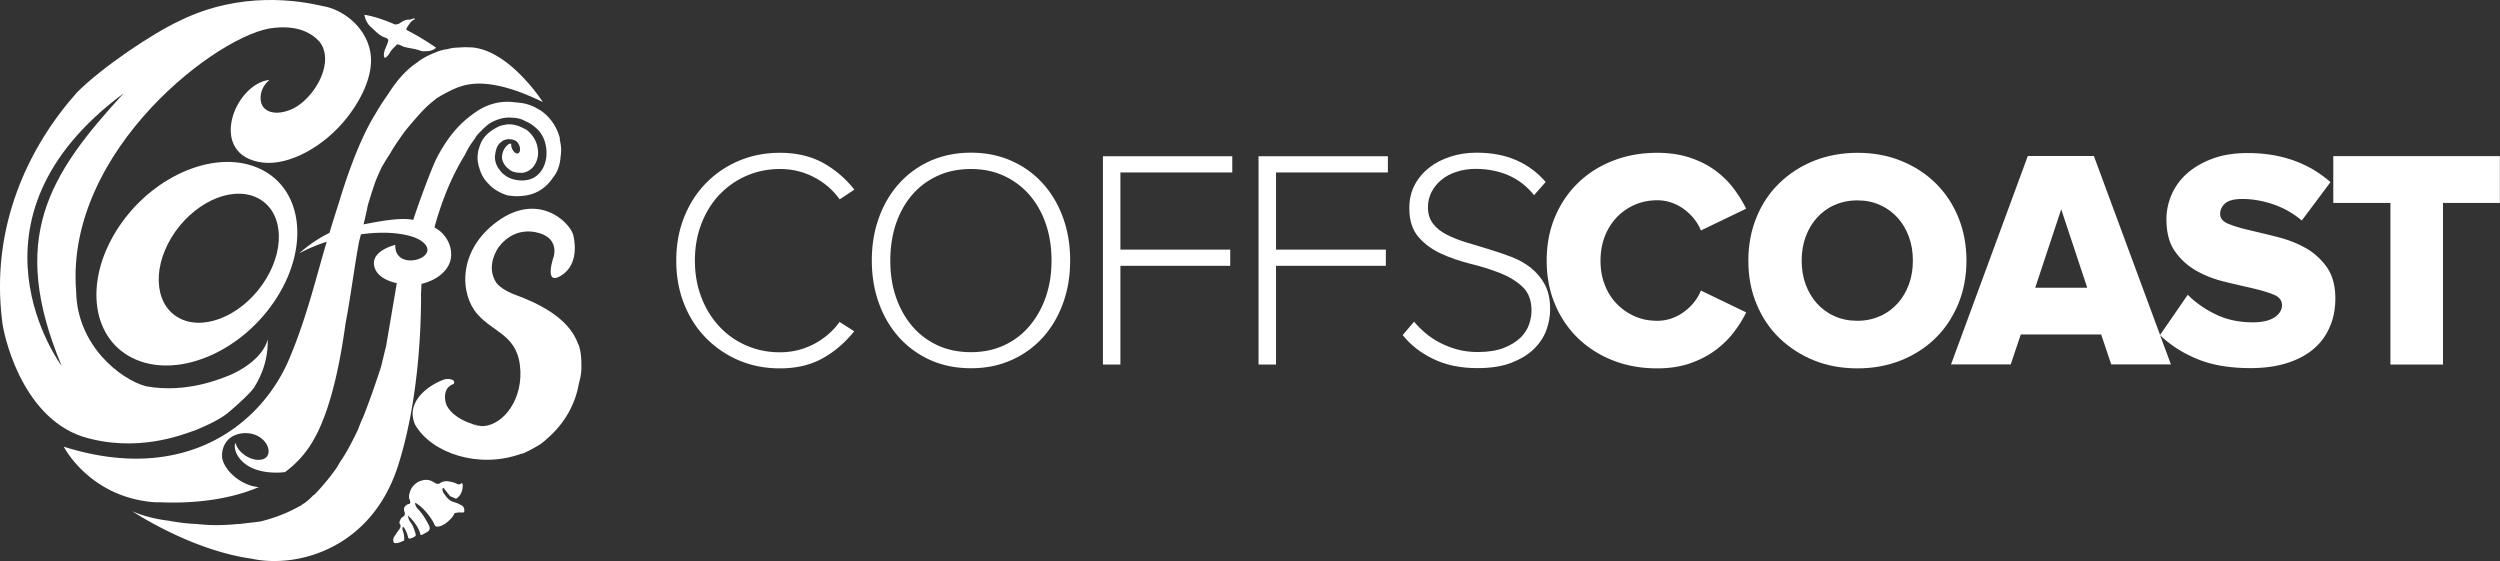 <svg xmlns="http://www.w3.org/2000/svg" viewBox="0 0 196 44"><rect x="0" y="0" width="196" height="44" fill="#333333" stroke="none"/><g id="Layer_1" fill="#fff"><path id="Vector" d="M36.17 39.62c-.26-.17-.4-.2-.68-.29s-.45-.32-.57-.48c-.04-.05-.11-.15-.18-.25-.06-.16-.1-.36.04-.34.13.18.51.64.51.64l.46.2s.54-.25.53-1.08l-.06-.16s-.11.11-.24.12c-.13 0-.27-.13-.47-.17-.19-.04-.62-.19-.97.04s-.04.06-.14.08c-.06 0-.18 0-.26-.04-.18-.13-.42-.26-.67-.27-.7-.02-1.27.49-1.37 1.09 0 0-.1.25.03.49.03.09.06.22 0 .29-.12.02-.38.09-.46.38 0 0 0 .09.02.19s.08.19.04.3c-.03.09-.12.14-.15.17-.16.07-.21.25-.25.37-.05.11.02.19.05.21.02.08.04.18.01.24-.05.11-.09.15-.09.16-.01.02-.07.09-.07.09s-.25.34-.35.52-.03.36-.01.4.12.09.31.05c.19-.04.51-.2.51-.2.02-.33-.03-.5-.09-.7-.04-.11-.11-.32.02-.37.27.31.38.84.38.84s.03.11.13.09.31-.1.41-.18c.1-.07.04-.2.04-.2-.11-.41-.25-.76-.45-.98-.08-.14-.16-.34-.13-.45.32.31.83.87.97 1.51 0 0 .04.04.16-.02.12-.07.47-.24.5-.32.04-.08.13-.16-.03-.46-.12-.22-.43-.84-.89-1.28-.12-.17-.21-.36-.14-.44.08.05.17.12.28.2.48.34 1.12 1.21 1.21 1.53 0 0 .06.15.21.15.38 0 .76-.3 1.04-.58s.32-.48.32-.48.37-.09.57-.05c0 0 .16.02.19-.04s.05-.38-.21-.54v.02Z"/><path id="Vector_2" d="M29.07 2.11c.43.39.71.71 1.11.83.14.04.2.1.27.2-.04.17-.1.37-.19.55-.25.55-.17.88-.05.84.11-.05.26-.23.38-.44.13-.24.37-.41.53-.61.28.02.28.11.59.2.44.12.75.12 1.24.29.16.06.32.06.47.04.54 0 .77-.27.77-.27a20.75 20.75 0 0 0-2.33-1.4c0-.07.01-.13.04-.17.13-.19.25-.4.39-.52.12-.1.24-.14.24-.14 0-.09-.12-.07-.2-.03-.07.04-.15.06-.29.06-.25 0-.34.06-.64.24-.06.04-.12.07-.17.1-.02 0-.12.03-.26.04-1.51-.66-2.4-.76-2.4-.76s.07.57.5.95Z"/><path id="Vector_3" d="M15.39 33.7c2.01-.84 2.42-1.28 2.84-1.64.42-.36 1.41-1.25 1.67-1.65s1.15-1.84 1.09-3.8c-.41 1.54-2.29 2.53-3.06 2.84-.39.13-3.22 1.44-6.5.83-1.98-.54-5.39-3.18-5.46-7.44-.9-11.12 11.39-20.35 15.55-20.66 1.83-.19 2.9.39 3.54 1.1.29.37.42.82.43 1.31C25.5 6.2 24.16 7.93 23 8.5c-1.13.55-2.08.38-2.42-.2-.28-.46-.22-1.41.55-2.04-2.8.33-4.88 5.91-.57 6.48 2.11.28 4.93-1.28 6.71-3.6 1.2-1.56 2.08-3.49 1.75-5.14-.4-2-2.26-3.3-3.71-3.52C23.46.04 18.89-.73 14.1 1.62c-2.17 1.01-6.09 3.65-8.05 5.61C2.28 11.45-.77 17.71.17 25.18c.05.73 1.37 7.41 6.3 9.05 4.24 1.3 7.8-.13 8.92-.53ZM9.72 7.29C3.77 13.75.66 18.71 4.84 28.7c0 0-8.58-11.47 4.89-21.41Z"/><path id="Vector_4" d="M37.15 33.25c.19.09.4.14.6.16-.21-.04-.41-.1-.6-.16Z"/><path id="Vector_5" d="M45.34 27.02c-.73-2.18-3.32-3.3-4.92-3.9-.87-.32-1.3-.69-1.5-.94-.71-1.08-.22-2.19.13-2.74.75-1.04 1.81-1.45 2.92-1.24 1.92.36 1.45 1.88 1.45 1.88s-.81 2.32.5 1.57 1.24-2.32 1.02-3.25c-.36-1.1-2.81-3.33-5.95-1.04s-2.93 5.71-1.57 7.26c1.36 1.55 3.27 1.64 3.38 4.5.09 2.53-1.62 4.42-3.17 4.28-.2-.02-.4-.07-.6-.16-1.27-.41-1.96-1.13-2.09-1.68-.28-1.26.62-1.45.62-1.45.24-.42-.51-.44-.73-.36-.96.32-3.11 1.6-2.3 3.52 1.27 2.26 5.02 3.52 8.34 2.3.05 0 .1 0 .16-.03.25-.11.5-.23.74-.37.2-.11.4-.22.59-.34.25-.18.48-.38.69-.58 1.2-1.08 2.04-2.53 2.32-4.11.03-.11.05-.22.08-.33.11-.4.15-.82.13-1.26 0-.28 0-.91-.22-1.54h-.02Z"/><path id="Vector_6" d="M9.14 18.06c-2.61 4.16-1.92 8.7 1.56 10.15 3.47 1.45 8.41-.75 11.03-4.92 2.61-4.16 1.92-8.7-1.56-10.15s-8.42.76-11.03 4.92Zm11.73 3.79c-1.6 2.65-4.56 4.08-6.61 3.19-2.05-.89-2.42-3.75-.83-6.4 1.6-2.65 4.56-4.08 6.61-3.19 2.06.89 2.43 3.75.83 6.4Z"/><path id="Vector_7" d="m33 23.2.04-.87s0-.06.02-.08c1.29-.31 2.12-1.09 2.28-1.95.13-.73-.14-1.5-.71-2.06-.16-.15-.35-.29-.57-.41.68-2.48 1.55-4.34 2.39-5.69.15-.32.32-.63.52-.91.12-.18.26-.35.37-.55 0-.02.02-.03.04-.04.1-.14.22-.26.35-.38.11-.13.24-.25.37-.35.26-.27.65-.44.97-.55.35-.12.72-.17 1.08-.13.37 0 .73.09 1.04.27.33.13.65.35.98.67.54.55.74 1.39.66 2.15-.09.78-.53 1.5-1.29 1.74-.57.18-1.43.09-1.95-.32-.16-.11-.3-.24-.4-.4-.02-.02-.03-.04-.05-.06-.26-.32-.4-.82-.31-1.21.04-.34.16-.73.45-.92.08-.08.18-.15.3-.18.1-.04.21-.06.32-.06.02 0 .05 0 .06.01.11 0 .21.01.31.05.03 0 .06.02.08.04.04 0 .08.03.12.06.09.07.18.18.24.33.11.28.07.55-.09.62-.16.06-.37-.11-.48-.38a.802.802 0 0 1-.06-.36c-.02 0-.03 0-.05-.02h-.06l-.06.03s-.02 0-.03.01c-.36.26-.54.68-.52 1.11.05.34.26.65.55.86a.7.7 0 0 0 .1.08c.25.17.55.19.84.2h.11c.3-.04.58-.18.83-.45.4-.49.48-1.11.32-1.68v-.03c-.14-.5-.46-.96-.9-1.26-.02 0-.03 0-.05-.01-.43-.25-.88-.39-1.33-.37-.05 0-.11 0-.16.02l-.17.03h-.03c-.12.03-.24.06-.36.11-.4.2-.78.44-1.08.78-.28.32-.42.71-.53 1.12-.07.36-.09.72 0 1.04 0 .11.04.21.08.31.03.14.08.27.14.4.13.32.33.61.58.85.03.04.07.07.1.11.16.16.34.3.53.41.13.08.26.15.39.21s.26.11.39.15c.04.02.09.03.13.04h.08c.18.03.36.05.53.05.19 0 .38 0 .57-.03.8-.07 1.54-.44 2.07-1.08.09-.1.18-.21.25-.33.38-.45.57-1.04.61-1.64.07-.43.06-.87-.06-1.31v-.17c-.25-.94-.81-1.7-1.55-2.19-.13-.07-.26-.14-.36-.2-.23-.12-.47-.21-.72-.28-.23-.06-.46-.09-.7-.11-.07 0-.13-.02-.2-.02-.79-.11-1.93-.04-3.13.81-.77.55-1.88 1.42-2.99 3.56-.37.71-1.4 3.48-1.84 4.85-.06-.01-.12-.02-.17-.03-1.05-.16-2.81.21-3.73.38.13-.5.24-1 .34-1.51.19-.62.38-1.24.6-1.86.14-.36.3-.71.46-1.06.22-.39.46-.78.71-1.16.33-.61 1.15-1.73 1.15-1.73s.96-1.18 1.54-1.75c.25-.28.89-.77.93-.81.14-.09.39-.24.67-.39.28-.14.99-.56 1.86-.7 1.27-.22 3.14.08 5.8 1.38 0 0-2.64-4.12-5.65-4.29h-.21c-.25-.02-.5 0-.75.02-.32 0-.63.05-.94.14-.13 0-.27.04-.4.08-.04 0-.07 0-.11.02-.63.24-1.27.5-1.78.92-.97.64-1.69 1.54-2.31 2.52-.57.79-.96 1.49-1.02 1.59-1.3 2.11-2.33 5.25-2.85 6.99-.25.76-.48 1.51-.71 2.27-.72.35-1.42.8-2.09 1.36-.18.15-.28.24-.28.24.72-.38 1.44-.68 2.16-.91-.71 2.3-1.5 5.74-2.87 9.01-2.14 5.27-8.19 10.09-17.75 7.06 0 0 2.04 4.02 7.2 4.36H12.62c1.4.06 4.73.07 7.69-1.2h-.12c-1.42-.17-2.67-1.4-2.78-2.34v-.12c-.02-.52.24-1.25.94-1.57.45-.2.85-.21 1.13-.18.25.02.53.1.78.24.67.38.95 1.08.72 1.5-.23.43-.97.46-1.64.07-.11-.06-.21-.14-.31-.22-.03-.02-.05-.04-.07-.06-.27-.24-.44-.52-.48-.78-.3.35.23 2.4 3.33 2.33.2 0 .38-.02.54-.04.74-.55 1.4-1.22 1.94-2.04.07-.11.15-.23.22-.35.1-.17.21-.38.34-.62 1.17-2.34 1.83-5.66 2.24-8.63.4-2.1.66-4.22 1.04-6.32.05-.23.11-.45.17-.68 2.45-.34 4.14.08 4.76.54 1.75 1.27-2.15 2.5-2.07.29 0 0-2.26.52-1.53 1.99.21.42.79.83 1.65 1.01l-.84 4.94c-.13.52-.26 1.04-.38 1.57-.44 1.36-.93 2.76-1.43 4.02-.11.19-.24.57-.42 1.01-.42.86-.84 1.71-1.38 2.48-.08.14-.17.29-.25.43-.5.72-1.06 1.39-1.66 2.03-.05.05-.1.09-.15.14-.02 0-.04.02-.06.03-.21.23-.45.44-.71.62-.04.02-.08.04-.12.07s-.07.06-.11.09c-.03.02-.06.04-.09.05-.02 0-.03 0-.05.02-.05.02-.09.04-.13.07-.92.5-1.89.86-2.9 1.11-.54.08-1.09.13-1.64.2h-.15c-.54.06-1.07.08-1.6.09-.55 0-1.09-.03-1.63-.09-.74-.03-1.48-.12-2.21-.26-1.73-.21-2.76-.71-2.84-.75.17.12 4.65 3.07 9.36 3.73 3.51.77 9.38-.73 11.48-7.27 1.61-5.02 1.81-10.73 1.81-13.34Z"/><path id="Vector_8" d="M56.42 15.25c.6-.63 1.3-1.12 2.11-1.47s1.68-.53 2.63-.53 1.85.22 2.67.65a5.6 5.6 0 0 1 2 1.73l1.15-.76a8.05 8.05 0 0 0-2.47-2.11c-.96-.52-2.08-.78-3.36-.78-1.14 0-2.19.2-3.18.61-.98.41-1.84.98-2.58 1.73-.74.74-1.32 1.63-1.74 2.67-.42 1.04-.63 2.18-.63 3.44s.21 2.4.63 3.44c.42 1.04 1 1.93 1.74 2.67s1.6 1.32 2.58 1.73c.98.41 2.04.61 3.18.61 1.28 0 2.39-.26 3.33-.78s1.77-1.23 2.49-2.13l-1.15-.73c-.51.72-1.18 1.29-2 1.73-.82.43-1.71.65-2.67.65s-1.82-.18-2.63-.53-1.51-.84-2.11-1.48c-.6-.64-1.07-1.39-1.41-2.27-.34-.87-.52-1.84-.52-2.9s.17-2.03.52-2.92c.34-.88.82-1.64 1.41-2.27Z"/><path id="Vector_9" d="M81.78 14.41c-.68-.76-1.5-1.36-2.46-1.79s-2.03-.65-3.19-.65-2.25.22-3.21.65c-.95.43-1.77 1.03-2.45 1.79s-1.2 1.65-1.57 2.68-.55 2.14-.55 3.33.18 2.3.55 3.33.89 1.92 1.57 2.68 1.5 1.36 2.45 1.79 2.02.65 3.21.65 2.23-.22 3.19-.65 1.78-1.03 2.46-1.79 1.2-1.65 1.57-2.68.55-2.14.55-3.33-.18-2.3-.55-3.33-.89-1.92-1.57-2.68Zm.21 8.87c-.3.87-.73 1.63-1.28 2.28a5.69 5.69 0 0 1-1.99 1.51c-.77.36-1.64.54-2.6.54s-1.85-.18-2.62-.54c-.77-.36-1.44-.86-1.99-1.51s-.97-1.4-1.27-2.28c-.3-.87-.44-1.82-.44-2.85s.15-2 .44-2.88c.3-.87.72-1.63 1.27-2.27.55-.64 1.21-1.13 1.99-1.49.77-.36 1.65-.54 2.62-.54s1.82.18 2.6.54c.77.36 1.44.86 1.99 1.49.55.64.98 1.39 1.28 2.27.3.87.45 1.83.45 2.88s-.15 1.98-.45 2.85Z"/><path id="Vector_10" d="M86.47 28.58h1.37v-7.74h8.61v-1.27h-8.61v-6.05h8.77v-1.27H86.47v16.34Z"/><path id="Vector_11" d="M98.67 28.58h1.37v-7.74h8.61v-1.27h-8.61v-6.05h8.77v-1.27H98.67v16.34Z"/><path id="Vector_12" d="M120.04 21.01c-.46-.36-.97-.65-1.55-.87-.58-.22-1.16-.42-1.76-.6s-1.18-.36-1.75-.53-1.08-.37-1.53-.6c-.46-.23-.82-.51-1.09-.86-.27-.34-.41-.78-.41-1.3 0-.44.1-.85.29-1.21.19-.37.46-.69.79-.96.34-.27.73-.48 1.19-.62.46-.15.95-.22 1.47-.22.91 0 1.76.16 2.54.49s1.46.85 2.04 1.57l.91-1.03c-.62-.73-1.38-1.3-2.28-1.7s-1.94-.6-3.14-.6c-.72 0-1.4.1-2.04.31-.64.2-1.2.49-1.68.87s-.86.83-1.14 1.37-.41 1.14-.41 1.81c0 .95.24 1.69.71 2.24s1.06.98 1.77 1.31 1.48.59 2.31.8c.83.2 1.6.45 2.31.72.71.28 1.3.64 1.77 1.08.47.44.71 1.06.71 1.86 0 .34-.06.71-.19 1.09-.13.38-.36.73-.68 1.05-.33.32-.76.58-1.31.8-.54.21-1.22.32-2.04.32-.57 0-1.11-.07-1.59-.2-.49-.13-.94-.31-1.37-.53-.42-.22-.8-.47-1.14-.76s-.63-.58-.89-.89l-.89 1.05c.61.77 1.4 1.39 2.39 1.87s2.14.72 3.46.72c1.07 0 1.97-.14 2.7-.43.73-.29 1.32-.65 1.77-1.1s.77-.95.96-1.49c.19-.55.28-1.08.28-1.6 0-.77-.14-1.41-.41-1.92-.27-.51-.64-.95-1.09-1.31h.01Z"/><path id="Vector_13" d="M126.72 17.07c.4-.42.87-.76 1.41-1 .54-.24 1.14-.37 1.8-.37.38 0 .75.06 1.1.18s.68.29.98.51.57.47.8.76.41.59.54.92l3.55-1.71c-.27-.54-.6-1.07-.99-1.59s-.87-.99-1.44-1.41-1.23-.75-1.98-1-1.61-.38-2.57-.38c-1.23 0-2.37.2-3.43.61s-1.97.98-2.75 1.73c-.77.74-1.38 1.63-1.82 2.67-.44 1.04-.66 2.18-.66 3.44s.22 2.4.66 3.44a7.962 7.962 0 0 0 1.82 2.67c.78.74 1.69 1.32 2.75 1.73 1.05.41 2.2.61 3.43.61.96 0 1.81-.13 2.57-.39.75-.26 1.41-.6 1.98-1.02.57-.42 1.05-.89 1.45-1.41s.73-1.05.98-1.57l-3.55-1.71c-.13.33-.31.63-.54.92s-.5.54-.8.76-.63.39-.98.51-.72.18-1.1.18c-.66 0-1.26-.12-1.8-.37-.54-.24-1.02-.58-1.41-1-.4-.42-.71-.92-.92-1.49-.22-.57-.32-1.19-.32-1.86s.11-1.29.32-1.86c.22-.57.52-1.07.92-1.49Z"/><path id="Vector_14" d="M154.17 20.43c0-1.24-.22-2.38-.65-3.42-.43-1.04-1.03-1.93-1.79-2.67s-1.66-1.32-2.71-1.74-2.18-.62-3.39-.62-2.36.21-3.4.62c-1.04.42-1.94 1-2.71 1.74s-1.37 1.63-1.8 2.67c-.43 1.04-.65 2.18-.65 3.42s.21 2.38.65 3.42c.43 1.04 1.03 1.93 1.8 2.67s1.67 1.32 2.71 1.74c1.04.42 2.17.62 3.4.62s2.35-.21 3.39-.62c1.05-.42 1.95-1 2.71-1.74s1.35-1.63 1.79-2.67c.43-1.04.65-2.18.65-3.42Zm-4.51 1.86c-.21.57-.5 1.07-.88 1.49s-.83.76-1.37 1-1.13.37-1.79.37-1.27-.12-1.81-.37c-.54-.24-.99-.58-1.37-1-.38-.42-.67-.92-.88-1.49s-.31-1.19-.31-1.86.1-1.29.31-1.86c.21-.57.5-1.07.88-1.49s.83-.76 1.37-1 1.14-.37 1.81-.37 1.25.12 1.79.37c.54.24.99.58 1.37 1 .38.42.67.92.88 1.49s.31 1.19.31 1.86-.1 1.29-.31 1.86Z"/><path id="Vector_15" d="M180.77 19.45c-.67-.38-1.4-.66-2.18-.86s-1.5-.37-2.18-.53c-.67-.15-1.23-.32-1.68-.5s-.67-.44-.67-.78.14-.62.41-.85c.27-.22.71-.33 1.32-.33.8 0 1.61.14 2.43.42.82.28 1.57.7 2.24 1.27l2.25-3.01c-1.73-1.52-3.89-2.28-6.5-2.28-1.02 0-1.93.14-2.72.43-.79.29-1.45.67-1.99 1.14a4.7 4.7 0 0 0-1.23 1.65 4.81 4.81 0 0 0-.42 1.97c0 1.05.22 1.89.67 2.52a5.09 5.09 0 0 0 1.68 1.52c.67.38 1.4.66 2.18.85s1.51.36 2.18.51c.67.16 1.23.32 1.68.5s.67.46.67.83-.2.71-.6.97c-.4.25-.96.38-1.68.38-1.1 0-2.09-.21-2.95-.64-.86-.42-1.58-.93-2.16-1.52l-2.17 3.15-5.19-14.03h-5.18l-6.02 16.34h4.68l.79-2.35h6.3l.79 2.35h4.68l-.85-2.29c.81.78 1.78 1.4 2.92 1.87 1.14.47 2.53.71 4.16.71 1.07 0 2.02-.13 2.85-.39s1.53-.63 2.09-1.1c.56-.47.99-1.05 1.28-1.73.3-.68.44-1.42.44-2.24 0-1.01-.23-1.83-.67-2.46a5.17 5.17 0 0 0-1.68-1.51l.03.02Zm-21.21 3.11 2.04-6.15 2.04 6.15h-4.08Z"/><path id="Vector_16" d="M182.93 12.24v3.67h4.48v12.67h4.12V15.91h4.46v-3.67h-13.07.01Z"/></g></svg>